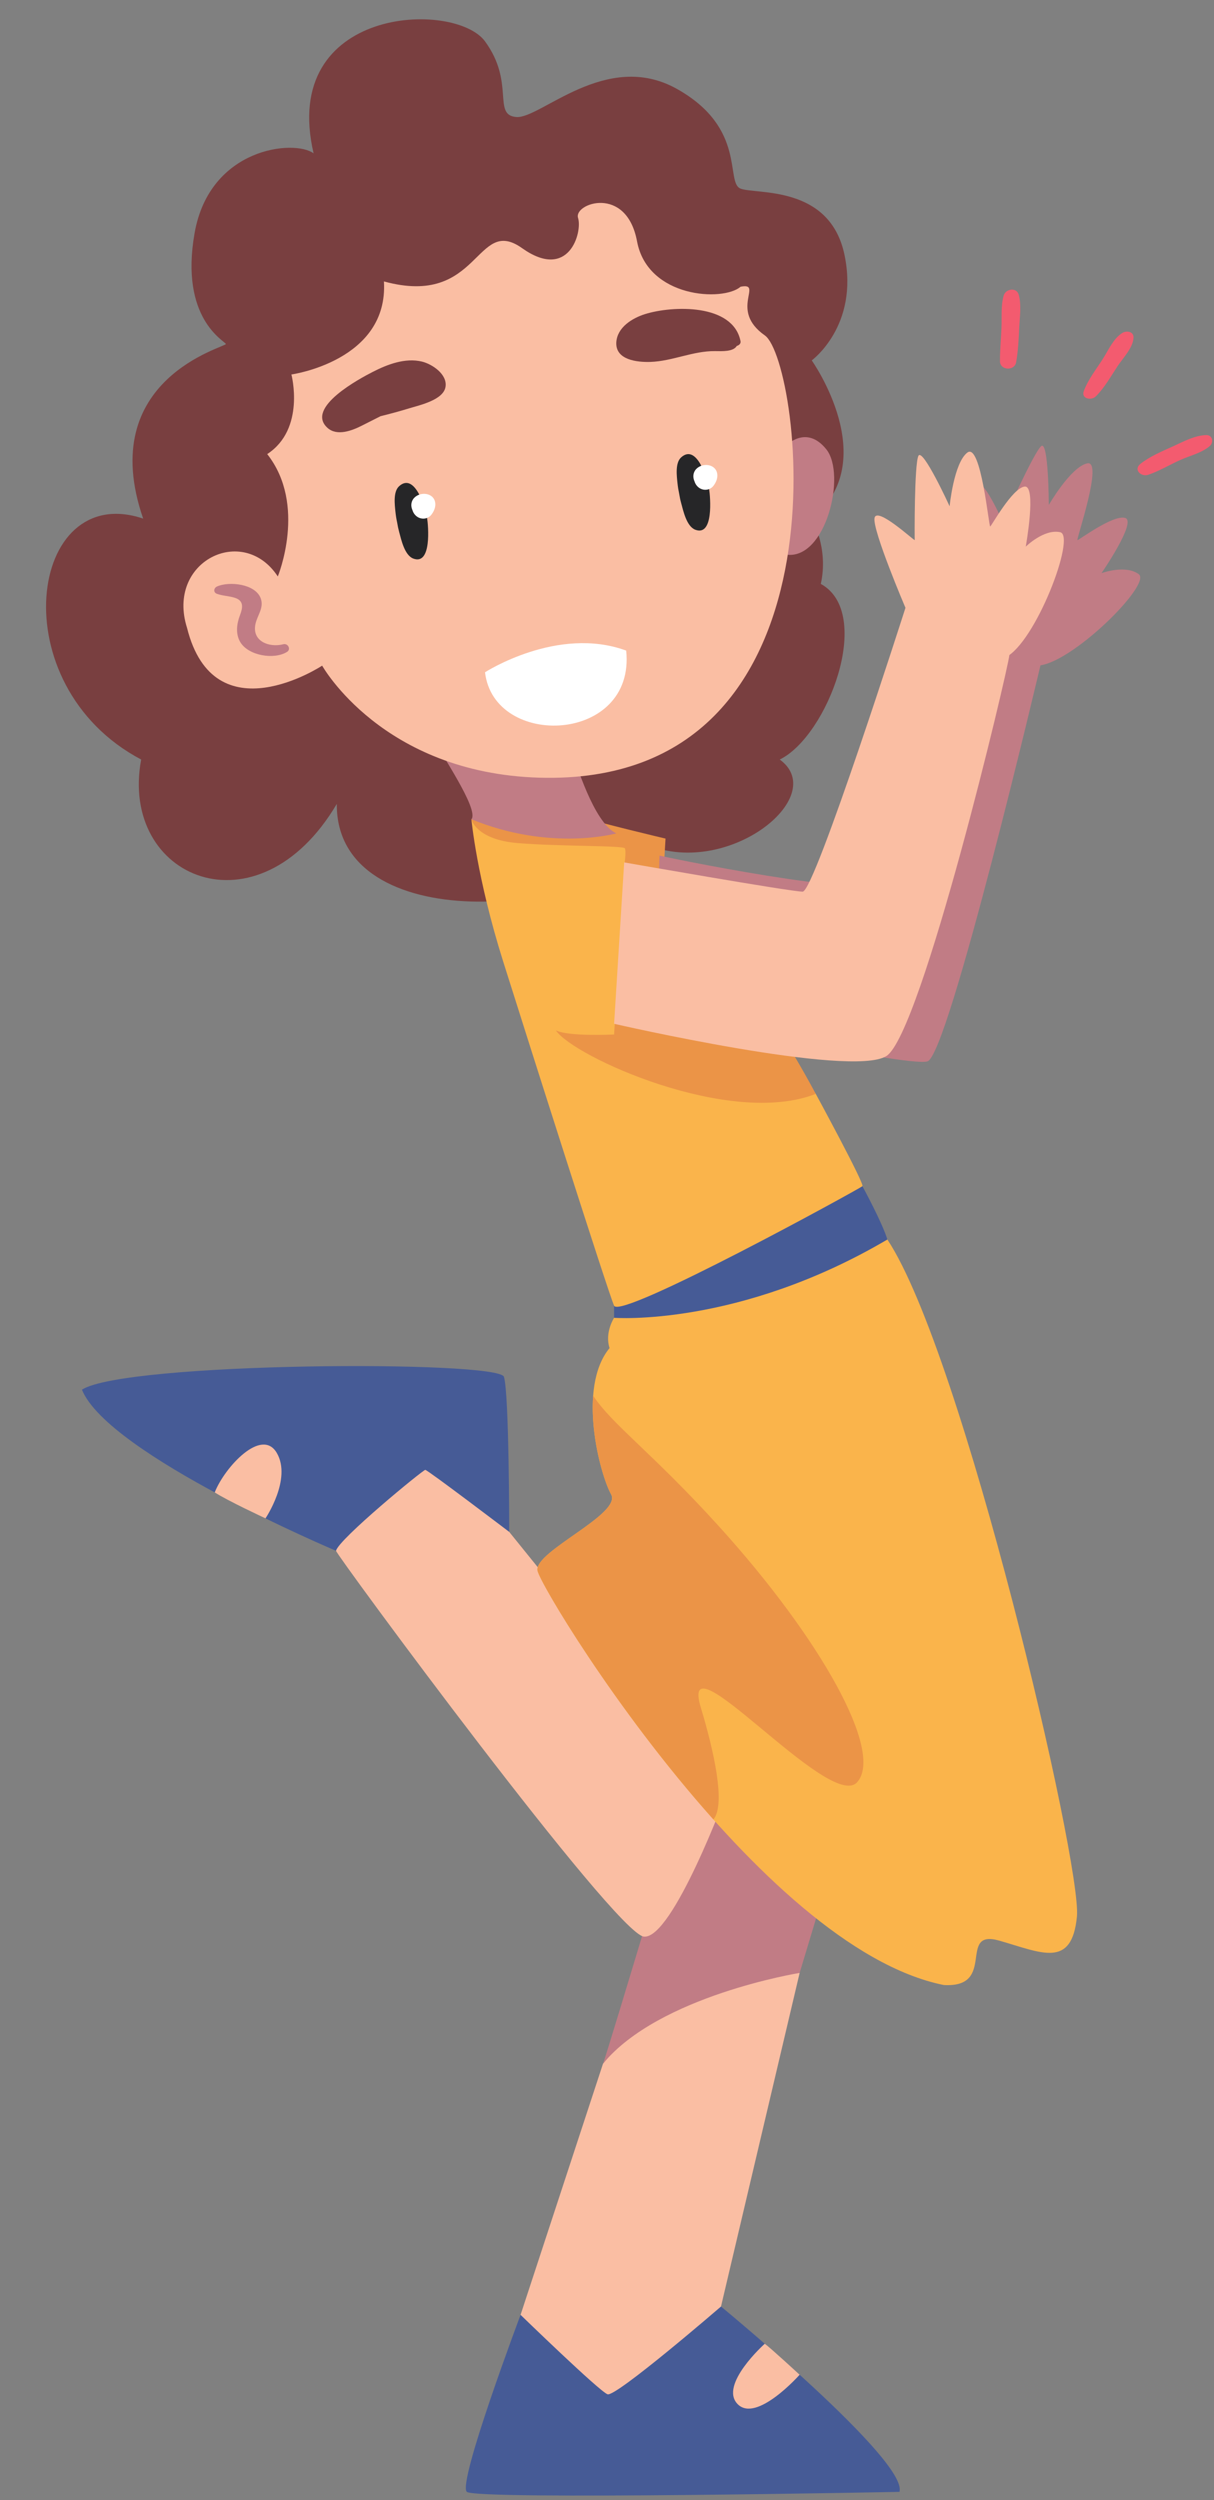 <?xml version="1.0" encoding="UTF-8"?><svg xmlns="http://www.w3.org/2000/svg" xmlns:xlink="http://www.w3.org/1999/xlink" height="2423.2" preserveAspectRatio="xMidYMid meet" version="1.0" viewBox="890.1 281.3 1176.9 2423.2" width="1176.9" zoomAndPan="magnify"><rect x="890.1" y="281.3" width="1176.9" height="2423.2" fill="#808080" stroke="none"/><g><g id="change1_1"><path d="M 1677.039 783.945 C 1677.039 783.945 1693.652 811.914 1685.828 847.227 C 1737.637 875.68 1692.234 994.949 1646.02 1017.434 C 1695.605 1053.594 1593.449 1134.738 1514.02 1098.578 C 1463.918 1169.945 1215.617 1190.461 1216.602 1060.449 C 1140.34 1189.496 1005.441 1132.785 1026.949 1017.434 C 890.086 945.098 918.207 746.582 1028.898 783.945 C 981.977 647.91 1110.039 617.605 1109.059 614.668 C 1108.078 611.75 1064.09 590.234 1078.758 507.141 C 1093.422 424.047 1175.539 416.223 1194.109 429.918 C 1160.871 287.195 1330.969 281.324 1360.301 321.402 C 1389.629 361.48 1367.141 392.773 1390.602 394.723 C 1414.07 396.676 1477.758 329.227 1546.109 367.352 C 1614.469 405.48 1592.879 458.27 1608.07 464.125 C 1623.27 469.996 1694.754 460.223 1708.863 528.656 C 1722.973 597.074 1677.039 630.598 1677.039 630.598 C 1677.039 630.598 1746.441 728.387 1677.039 783.945" fill="#793f40"/></g><g id="change2_1"><path d="M 1394.758 2524.852 C 1394.758 2524.852 1333.168 2688.352 1342.695 2696.422 C 1352.234 2704.48 1762.082 2696.422 1762.082 2696.422 C 1770.883 2666.359 1589.055 2516.789 1589.055 2516.789 L 1394.758 2524.852" fill="#465b96"/></g><g id="change2_2"><path d="M 1383.762 1766.012 C 1383.762 1766.012 1383.762 1631.84 1378.629 1615.711 C 1373.5 1599.578 1012.039 1601.051 969.516 1628.172 C 995.176 1691.23 1215.859 1784.34 1215.859 1784.34 L 1383.762 1766.012" fill="#465b96"/></g><g id="change3_1"><path d="M 1474.676 2281.438 L 1394.762 2524.848 C 1394.762 2524.848 1471.016 2598.898 1479.078 2601.84 C 1487.148 2604.77 1589.059 2516.789 1589.059 2516.789 L 1665.305 2193.449 C 1665.305 2193.449 1545.066 2191.246 1474.676 2281.438" fill="#fabea3"/></g><g id="change4_1"><path d="M 1574.152 1952.371 C 1574.152 1952.371 1477.605 2275.57 1474.672 2281.441 C 1528.93 2215.449 1665.301 2193.449 1665.301 2193.449 L 1721.02 2008.652 L 1574.152 1952.371" fill="#c17c85"/></g><g id="change3_2"><path d="M 1594.922 2018.219 C 1594.922 2018.219 1542.129 2161.191 1514.27 2158.262 C 1486.41 2155.328 1215.859 1788.012 1215.859 1784.34 C 1218.059 1773.34 1300.18 1705.891 1302.379 1705.891 C 1304.578 1705.891 1383.762 1766.012 1383.762 1766.012 L 1427.02 1819.531 L 1594.922 2018.219" fill="#fabea3"/></g><g id="change5_1"><path d="M 1485.43 1558.527 C 1485.43 1558.527 1476.137 1572.707 1481.027 1587.848 C 1449.254 1626.465 1471.785 1710.531 1482.516 1729.602 C 1493.242 1748.656 1408.199 1784.832 1411.129 1803.402 C 1414.066 1821.984 1625.215 2169.023 1805.082 2205.191 C 1856.91 2208.121 1817.797 2150.441 1858.863 2162.172 C 1899.914 2173.902 1929.25 2189.543 1934.125 2138.711 C 1939.016 2087.883 1823.66 1592.988 1750.348 1482.645 C 1707.82 1450.012 1485.43 1558.527 1485.43 1558.527" fill="#fab44b"/></g><g id="change2_3"><path d="M 1485.43 1546.797 L 1485.43 1558.523 C 1485.43 1558.523 1605.902 1567.691 1750.344 1482.645 C 1745.574 1466.516 1726.148 1430.953 1726.148 1430.953 L 1485.43 1546.797" fill="#465b96"/></g><g id="change5_2"><path d="M 1347.105 1075.344 C 1347.105 1075.344 1352.23 1131.809 1377.898 1213.188 C 1403.57 1294.578 1479.328 1532.859 1485.434 1546.789 C 1491.547 1560.711 1723.961 1433.141 1726.168 1430.945 C 1728.363 1428.75 1680.945 1341.492 1680.945 1341.492 C 1680.945 1341.492 1509.129 1110.543 1502.543 1101.016 C 1495.941 1091.473 1347.105 1075.344 1347.105 1075.344" fill="#fab44b"/></g><g id="change6_1"><path d="M 1347.094 1075.344 C 1347.094 1075.344 1351.504 1095.145 1392.184 1098.445 C 1432.879 1101.75 1494.836 1100.645 1495.941 1103.578 C 1497.043 1106.523 1495.941 1114.945 1495.941 1114.945 L 1485.426 1283.934 C 1485.426 1283.934 1441.145 1286.145 1428.949 1279.91 C 1445.707 1305.207 1597.355 1374.246 1680.941 1341.496 C 1624.734 1236.41 1533.82 1119.102 1533.82 1119.102 L 1535.293 1094.062 C 1535.293 1094.062 1465.391 1077.566 1445.352 1070.711 C 1425.312 1063.871 1347.094 1075.344 1347.094 1075.344" fill="#eb9447"/></g><g id="change4_2"><path d="M 1898.762 926.156 C 1898.762 926.156 1809.734 1304.156 1789.203 1309.996 C 1768.672 1315.852 1529.652 1263.055 1529.652 1260.855 C 1529.652 1258.656 1528.199 1109.812 1529.652 1110.547 C 1531.133 1111.281 1732.023 1153.078 1748.875 1136.211 C 1765.754 1119.359 1834.262 869.984 1834.824 874.422 C 1835.398 878.875 1870.492 865.66 1898.762 926.156" fill="#c17c85"/></g><g id="change4_3"><path d="M 1827.234 842.637 C 1827.234 842.637 1829.035 761.465 1835.758 751.125 C 1842.512 740.789 1862.074 787.992 1862.555 786.516 C 1863.031 785.051 1892.133 720.211 1899.391 713.77 C 1906.664 707.34 1906.859 770.691 1906.859 770.691 C 1906.859 770.691 1927.973 733.992 1944.062 730.395 C 1960.152 726.793 1933.148 804.812 1934.613 804.801 C 1936.074 804.785 1969.043 779.973 1980.816 783.277 C 1992.574 786.57 1957.934 836.797 1957.934 836.797 C 1957.934 836.797 1981.309 828.23 1994.121 837.879 C 2006.938 847.516 1927.621 926.098 1895.367 926.449 C 1872.117 900.797 1827.234 842.637 1827.234 842.637" fill="#c17c85"/></g><g id="change3_3"><path d="M 1767.883 870.383 C 1767.883 870.383 1736.004 795.723 1737.875 783.531 C 1739.727 771.336 1777.055 806.234 1776.875 804.703 C 1776.707 803.156 1776.438 732.082 1780.387 723.23 C 1784.348 714.367 1810.703 771.98 1810.703 771.98 C 1810.703 771.98 1814.766 729.836 1827.93 719.914 C 1841.094 709.996 1848.723 792.199 1850.043 791.578 C 1851.375 790.961 1871.172 754.758 1883.238 752.902 C 1895.32 751.035 1884.504 811.109 1884.504 811.109 C 1884.504 811.109 1902.262 793.645 1917.914 797.129 C 1933.562 800.613 1893.789 904.941 1864.555 918.582 C 1832.773 904.828 1767.883 870.383 1767.883 870.383" fill="#fabea3"/></g><g id="change3_4"><path d="M 1767.898 870.371 C 1767.898 870.371 1679.969 1145.496 1668.23 1145.496 C 1656.504 1145.496 1495.203 1117.141 1495.203 1117.141 L 1485.438 1273.562 C 1485.438 1273.562 1715.16 1326.344 1749.379 1304.836 C 1783.594 1283.328 1867.598 929.289 1868.609 916.172 C 1869.609 903.051 1853.859 857.25 1767.898 870.371" fill="#fabea3"/></g><g id="change4_4"><path d="M 1652.105 713.316 C 1652.105 713.316 1671.656 692.395 1691.207 716.828 C 1710.758 741.277 1690.711 824.551 1652.105 818.828 C 1638.414 801.387 1652.105 713.316 1652.105 713.316" fill="#c17c85"/></g><g id="change4_5"><path d="M 1316.309 1006.441 C 1314.328 1007.648 1355.16 1065.824 1347.102 1075.348 C 1424.094 1106.879 1487.547 1089.023 1487.547 1089.023 C 1465.137 1078.289 1448.277 1018.91 1444.609 1010.848 C 1440.953 1002.773 1336.836 993.977 1316.309 1006.441" fill="#c17c85"/></g><g id="change3_5"><path d="M 1159.41 840 C 1159.41 840 1188 770.723 1149.141 721.406 C 1186.539 697.039 1172.609 644.25 1172.609 644.25 C 1172.609 644.25 1266.941 631.051 1262.301 554.062 C 1355.902 579.727 1350.77 489.539 1396.223 521.809 C 1441.68 554.062 1454.879 506.398 1450.48 492.469 C 1446.078 478.539 1497.402 460.215 1507.672 515.203 C 1517.93 570.191 1591.168 573.852 1608.074 559.188 C 1630.836 554.797 1596.387 581.75 1631.586 606.402 C 1666.77 631.051 1721.754 1043.836 1413.09 1035.031 C 1260.59 1030.625 1202.41 926.445 1202.41 926.445 C 1202.41 926.445 1097.82 995.441 1071.43 889.859 C 1050.902 825.336 1125.68 788.672 1159.41 840" fill="#fabea3"/></g><g id="change7_1"><path d="M 1360.293 932.875 C 1360.293 932.875 1430.684 887.422 1497.156 911.867 C 1506.449 1001.801 1369.094 1007.672 1360.293 932.875" fill="#fff"/></g><g id="change8_1"><path d="M 1304.086 782.875 C 1302.676 774.094 1292.395 738.734 1277.043 752.508 C 1271.066 757.879 1272.773 770.641 1273.492 777.66 C 1273.844 781.074 1274.395 784.457 1275.125 787.801 C 1275.594 790.797 1276.215 793.793 1277.035 796.793 C 1279.086 804.309 1282.254 819.461 1290.766 822.664 C 1308.676 829.391 1305.422 791.227 1304.086 782.875" fill="#262628"/></g><g id="change7_2"><path d="M 1312.059 768.789 C 1310.809 758.828 1297.797 757.398 1291.676 763.793 C 1288.348 767.262 1288.199 772.008 1290.008 775.887 C 1290.789 778.461 1292.449 780.746 1294.727 782.246 C 1299.137 785.105 1305.059 784.352 1308.297 780.152 C 1310.738 777.016 1312.566 772.832 1312.059 768.789" fill="#fff"/></g><g id="change8_2"><path d="M 1577.488 754.938 C 1576.082 746.16 1565.801 710.797 1550.453 724.574 C 1544.469 729.938 1546.184 742.703 1546.898 749.727 C 1547.25 753.137 1547.812 756.523 1548.527 759.867 C 1548.992 762.855 1549.609 765.863 1550.438 768.855 C 1552.488 776.367 1555.66 791.52 1564.16 794.723 C 1582.078 801.465 1578.82 763.277 1577.488 754.938" fill="#262628"/></g><g id="change7_3"><path d="M 1585.461 740.836 C 1584.223 730.863 1571.211 729.441 1565.082 735.836 C 1561.754 739.305 1561.613 744.055 1563.426 747.941 C 1564.207 750.504 1565.863 752.789 1568.133 754.281 C 1572.551 757.164 1578.469 756.383 1581.715 752.203 C 1584.152 749.055 1585.977 744.891 1585.461 740.836" fill="#fff"/></g><g id="change1_2"><path d="M 1299.113 631.746 C 1282.891 627.844 1265.48 634.523 1251.281 641.832 C 1239.59 647.84 1185.723 676.25 1207.57 695.98 C 1216.832 704.336 1231.453 698.633 1240.82 693.871 C 1246.902 690.801 1252.949 687.73 1259 684.688 C 1268.359 682.375 1277.66 679.844 1286.891 677.02 C 1296.703 674.008 1319.922 669.043 1322 656.281 C 1324 644.027 1308.98 634.133 1299.113 631.746" fill="#793f40"/></g><g id="change1_3"><path d="M 1607.996 611.934 C 1600.648 575.293 1541.98 577.406 1515.367 585.75 C 1503.051 589.617 1488.488 598.516 1487.578 612.988 C 1486.52 630.258 1507.914 632.504 1520.707 632.074 C 1541.965 631.359 1561.941 621.348 1583.242 621.602 C 1590.176 621.691 1600.977 622.301 1604.367 616.574 C 1606.582 615.977 1608.473 614.281 1607.996 611.934" fill="#793f40"/></g><g id="change4_6"><path d="M 1164.828 905.691 C 1150.949 909.262 1134.148 902.781 1137.75 886.094 C 1139.59 877.59 1146.18 870.461 1142.891 861.324 C 1137.738 847.055 1112.227 844.504 1100.508 849.715 C 1097.207 851.184 1096.707 855.508 1100.418 856.844 C 1106.246 858.945 1112.418 858.84 1118.277 860.875 C 1126.547 863.73 1125.496 870.371 1122.77 877.484 C 1119.559 885.844 1118.258 895.629 1123.059 903.656 C 1130.996 916.918 1155.949 920.887 1168.387 913.109 C 1172.488 910.559 1169.207 904.566 1164.828 905.691" fill="#c17c85"/></g><g id="change6_2"><path d="M 1721.02 2008.648 C 1747.426 1979.316 1685.289 1868.859 1586.824 1760.348 C 1522.309 1689.238 1483.285 1661.781 1465.137 1633.984 C 1462.207 1672.633 1475.148 1716.445 1482.523 1729.547 C 1493.254 1748.617 1408.199 1784.789 1411.137 1803.355 C 1412.852 1814.207 1485.621 1937.129 1581.711 2044.707 C 1594.027 2030.148 1581.762 1976.828 1569.508 1936.309 C 1547.027 1862.008 1694.637 2037.977 1721.02 2008.648" fill="#eb9447"/></g><g id="change3_6"><path d="M 1631.5 2552.859 C 1631.5 2552.859 1586.852 2592.668 1605.18 2611.367 C 1623.52 2630.059 1665.305 2582.887 1665.305 2582.887 C 1665.305 2582.887 1636.422 2556.309 1631.5 2552.859" fill="#fabea3"/></g><g id="change3_7"><path d="M 1147.461 1752.91 C 1147.461 1752.91 1173.16 1714.871 1158.488 1689.578 C 1143.828 1664.281 1107.859 1703.371 1098.262 1727.73 C 1109.922 1735.398 1147.461 1752.91 1147.461 1752.91" fill="#fabea3"/></g><g id="change9_1"><path d="M 1877.73 567.059 C 1875.711 559.484 1865.02 561.008 1863.09 567.809 C 1860.258 577.734 1861.41 589.246 1860.945 599.535 C 1860.469 610.133 1859.48 620.734 1859.508 631.352 C 1859.539 640.453 1873.688 641.051 1875.199 632.367 C 1877.176 621.094 1877.688 609.625 1878.227 598.203 C 1878.719 588.004 1880.395 576.957 1877.73 567.059" fill="#f35b6f"/></g><g id="change9_2"><path d="M 1978.207 603.953 C 1969.438 609.25 1964.492 620.992 1959.035 629.484 C 1952.691 639.328 1944.805 649.352 1940.773 660.355 C 1938.035 667.832 1948.059 669.773 1952.414 665.492 C 1960.902 657.105 1967.098 645.863 1973.691 635.945 C 1979.047 627.91 1988.375 618.508 1988.98 608.676 C 1989.363 602.66 1982.418 601.422 1978.207 603.953" fill="#f35b6f"/></g><g id="change9_3"><path d="M 2059.41 702.988 C 2048.137 703.34 2037.594 709.191 2027.449 713.812 C 2016.68 718.703 2004.996 723.508 1995.684 730.867 C 1988.578 736.477 1996.301 743.848 2003.336 741.438 C 2014.047 737.773 2024.008 731.738 2034.34 727.102 C 2043.641 722.918 2055.156 720.297 2062.895 713.617 C 2066.98 710.094 2065.684 702.793 2059.41 702.988" fill="#f35b6f"/></g></g></svg>